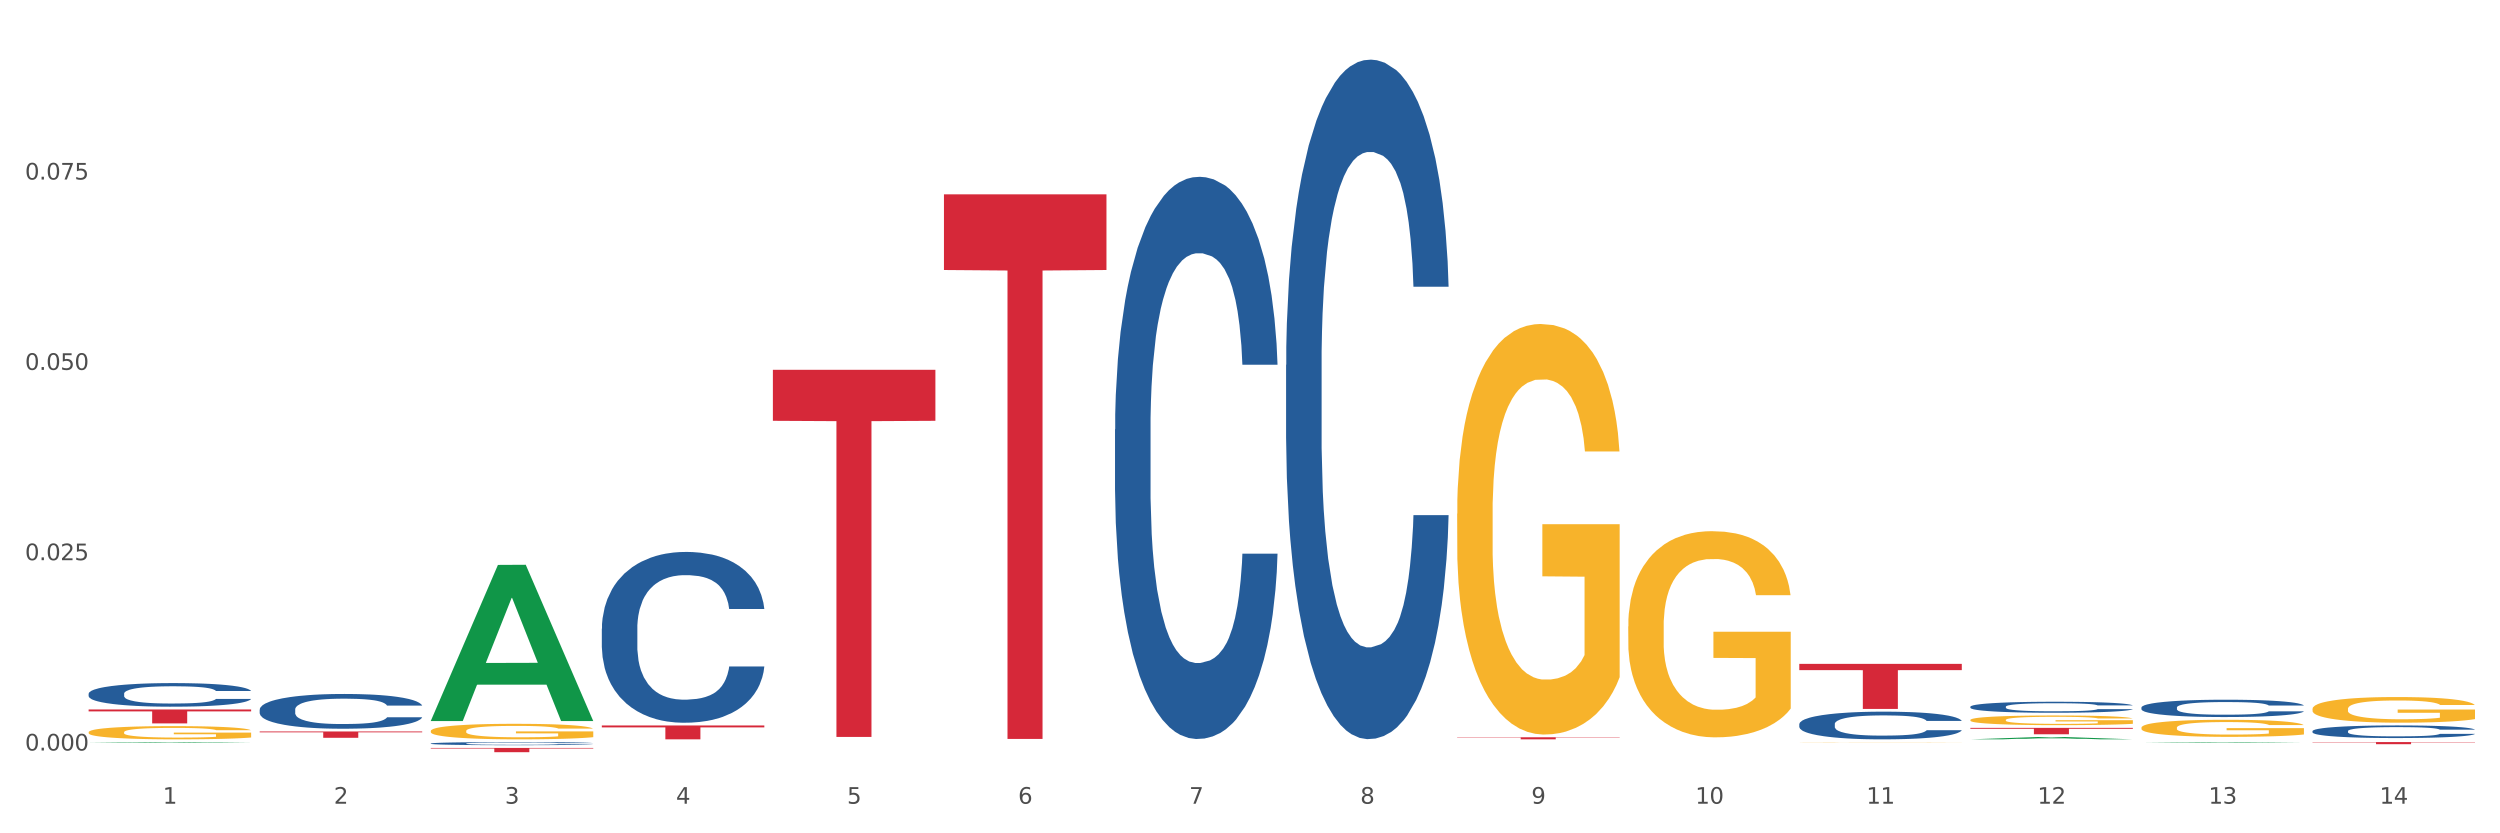 <?xml version="1.0" encoding="utf-8" standalone="no"?>
<!DOCTYPE svg PUBLIC "-//W3C//DTD SVG 1.1//EN"
  "http://www.w3.org/Graphics/SVG/1.1/DTD/svg11.dtd">
<svg xmlns:xlink="http://www.w3.org/1999/xlink" width="1080pt" height="360pt" viewBox="0 0 1080 360" xmlns="http://www.w3.org/2000/svg" version="1.1">
 <rect x="0" y="0" width="1080" height="360" fill="#333333" stroke="none"/>
 <defs>
  <style type="text/css">*{stroke-linejoin: round; stroke-linecap: butt}</style>
 </defs>
 <g id="figure_1">
  <g id="patch_1">
   <path d="M 0 360 
L 1080 360 
L 1080 0 
L 0 0 
z
" style="fill: #ffffff; stroke: #ffffff; stroke-linejoin: miter"/>
  </g>
  <g id="axes_1">
   <g id="matplotlib.axis_1">
    <g id="xtick_1">
     <g id="text_1">
      <!-- 1 -->
      <g style="fill: #4d4d4d" transform="translate(70.332 347.204) scale(0.096 -0.096)">
       <defs>
        <path id="DejaVuSans-31" d="M 794 531 
L 1825 531 
L 1825 4091 
L 703 3866 
L 703 4441 
L 1819 4666 
L 2450 4666 
L 2450 531 
L 3481 531 
L 3481 0 
L 794 0 
L 794 531 
z
" transform="scale(0.016)"/>
       </defs>
       <use xlink:href="#DejaVuSans-31"/>
      </g>
     </g>
    </g>
    <g id="xtick_2">
     <g id="text_2">
      <!-- 2 -->
      <g style="fill: #4d4d4d" transform="translate(144.233 347.204) scale(0.096 -0.096)">
       <defs>
        <path id="DejaVuSans-32" d="M 1228 531 
L 3431 531 
L 3431 0 
L 469 0 
L 469 531 
Q 828 903 1448 1529 
Q 2069 2156 2228 2338 
Q 2531 2678 2651 2914 
Q 2772 3150 2772 3378 
Q 2772 3750 2511 3984 
Q 2250 4219 1831 4219 
Q 1534 4219 1204 4116 
Q 875 4013 500 3803 
L 500 4441 
Q 881 4594 1212 4672 
Q 1544 4750 1819 4750 
Q 2544 4750 2975 4387 
Q 3406 4025 3406 3419 
Q 3406 3131 3298 2873 
Q 3191 2616 2906 2266 
Q 2828 2175 2409 1742 
Q 1991 1309 1228 531 
z
" transform="scale(0.016)"/>
       </defs>
       <use xlink:href="#DejaVuSans-32"/>
      </g>
     </g>
    </g>
    <g id="xtick_3">
     <g id="text_3">
      <!-- 3 -->
      <g style="fill: #4d4d4d" transform="translate(218.134 347.204) scale(0.096 -0.096)">
       <defs>
        <path id="DejaVuSans-33" d="M 2597 2516 
Q 3050 2419 3304 2112 
Q 3559 1806 3559 1356 
Q 3559 666 3084 287 
Q 2609 -91 1734 -91 
Q 1441 -91 1130 -33 
Q 819 25 488 141 
L 488 750 
Q 750 597 1062 519 
Q 1375 441 1716 441 
Q 2309 441 2620 675 
Q 2931 909 2931 1356 
Q 2931 1769 2642 2001 
Q 2353 2234 1838 2234 
L 1294 2234 
L 1294 2753 
L 1863 2753 
Q 2328 2753 2575 2939 
Q 2822 3125 2822 3475 
Q 2822 3834 2567 4026 
Q 2313 4219 1838 4219 
Q 1578 4219 1281 4162 
Q 984 4106 628 3988 
L 628 4550 
Q 988 4650 1302 4700 
Q 1616 4750 1894 4750 
Q 2613 4750 3031 4423 
Q 3450 4097 3450 3541 
Q 3450 3153 3228 2886 
Q 3006 2619 2597 2516 
z
" transform="scale(0.016)"/>
       </defs>
       <use xlink:href="#DejaVuSans-33"/>
      </g>
     </g>
    </g>
    <g id="xtick_4">
     <g id="text_4">
      <!-- 4 -->
      <g style="fill: #4d4d4d" transform="translate(292.034 347.204) scale(0.096 -0.096)">
       <defs>
        <path id="DejaVuSans-34" d="M 2419 4116 
L 825 1625 
L 2419 1625 
L 2419 4116 
z
M 2253 4666 
L 3047 4666 
L 3047 1625 
L 3713 1625 
L 3713 1100 
L 3047 1100 
L 3047 0 
L 2419 0 
L 2419 1100 
L 313 1100 
L 313 1709 
L 2253 4666 
z
" transform="scale(0.016)"/>
       </defs>
       <use xlink:href="#DejaVuSans-34"/>
      </g>
     </g>
    </g>
    <g id="xtick_5">
     <g id="text_5">
      <!-- 5 -->
      <g style="fill: #4d4d4d" transform="translate(365.935 347.204) scale(0.096 -0.096)">
       <defs>
        <path id="DejaVuSans-35" d="M 691 4666 
L 3169 4666 
L 3169 4134 
L 1269 4134 
L 1269 2991 
Q 1406 3038 1543 3061 
Q 1681 3084 1819 3084 
Q 2600 3084 3056 2656 
Q 3513 2228 3513 1497 
Q 3513 744 3044 326 
Q 2575 -91 1722 -91 
Q 1428 -91 1123 -41 
Q 819 9 494 109 
L 494 744 
Q 775 591 1075 516 
Q 1375 441 1709 441 
Q 2250 441 2565 725 
Q 2881 1009 2881 1497 
Q 2881 1984 2565 2268 
Q 2250 2553 1709 2553 
Q 1456 2553 1204 2497 
Q 953 2441 691 2322 
L 691 4666 
z
" transform="scale(0.016)"/>
       </defs>
       <use xlink:href="#DejaVuSans-35"/>
      </g>
     </g>
    </g>
    <g id="xtick_6">
     <g id="text_6">
      <!-- 6 -->
      <g style="fill: #4d4d4d" transform="translate(439.836 347.204) scale(0.096 -0.096)">
       <defs>
        <path id="DejaVuSans-36" d="M 2113 2584 
Q 1688 2584 1439 2293 
Q 1191 2003 1191 1497 
Q 1191 994 1439 701 
Q 1688 409 2113 409 
Q 2538 409 2786 701 
Q 3034 994 3034 1497 
Q 3034 2003 2786 2293 
Q 2538 2584 2113 2584 
z
M 3366 4563 
L 3366 3988 
Q 3128 4100 2886 4159 
Q 2644 4219 2406 4219 
Q 1781 4219 1451 3797 
Q 1122 3375 1075 2522 
Q 1259 2794 1537 2939 
Q 1816 3084 2150 3084 
Q 2853 3084 3261 2657 
Q 3669 2231 3669 1497 
Q 3669 778 3244 343 
Q 2819 -91 2113 -91 
Q 1303 -91 875 529 
Q 447 1150 447 2328 
Q 447 3434 972 4092 
Q 1497 4750 2381 4750 
Q 2619 4750 2861 4703 
Q 3103 4656 3366 4563 
z
" transform="scale(0.016)"/>
       </defs>
       <use xlink:href="#DejaVuSans-36"/>
      </g>
     </g>
    </g>
    <g id="xtick_7">
     <g id="text_7">
      <!-- 7 -->
      <g style="fill: #4d4d4d" transform="translate(513.737 347.204) scale(0.096 -0.096)">
       <defs>
        <path id="DejaVuSans-37" d="M 525 4666 
L 3525 4666 
L 3525 4397 
L 1831 0 
L 1172 0 
L 2766 4134 
L 525 4134 
L 525 4666 
z
" transform="scale(0.016)"/>
       </defs>
       <use xlink:href="#DejaVuSans-37"/>
      </g>
     </g>
    </g>
    <g id="xtick_8">
     <g id="text_8">
      <!-- 8 -->
      <g style="fill: #4d4d4d" transform="translate(587.638 347.204) scale(0.096 -0.096)">
       <defs>
        <path id="DejaVuSans-38" d="M 2034 2216 
Q 1584 2216 1326 1975 
Q 1069 1734 1069 1313 
Q 1069 891 1326 650 
Q 1584 409 2034 409 
Q 2484 409 2743 651 
Q 3003 894 3003 1313 
Q 3003 1734 2745 1975 
Q 2488 2216 2034 2216 
z
M 1403 2484 
Q 997 2584 770 2862 
Q 544 3141 544 3541 
Q 544 4100 942 4425 
Q 1341 4750 2034 4750 
Q 2731 4750 3128 4425 
Q 3525 4100 3525 3541 
Q 3525 3141 3298 2862 
Q 3072 2584 2669 2484 
Q 3125 2378 3379 2068 
Q 3634 1759 3634 1313 
Q 3634 634 3220 271 
Q 2806 -91 2034 -91 
Q 1263 -91 848 271 
Q 434 634 434 1313 
Q 434 1759 690 2068 
Q 947 2378 1403 2484 
z
M 1172 3481 
Q 1172 3119 1398 2916 
Q 1625 2713 2034 2713 
Q 2441 2713 2670 2916 
Q 2900 3119 2900 3481 
Q 2900 3844 2670 4047 
Q 2441 4250 2034 4250 
Q 1625 4250 1398 4047 
Q 1172 3844 1172 3481 
z
" transform="scale(0.016)"/>
       </defs>
       <use xlink:href="#DejaVuSans-38"/>
      </g>
     </g>
    </g>
    <g id="xtick_9">
     <g id="text_9">
      <!-- 9 -->
      <g style="fill: #4d4d4d" transform="translate(661.539 347.204) scale(0.096 -0.096)">
       <defs>
        <path id="DejaVuSans-39" d="M 703 97 
L 703 672 
Q 941 559 1184 500 
Q 1428 441 1663 441 
Q 2288 441 2617 861 
Q 2947 1281 2994 2138 
Q 2813 1869 2534 1725 
Q 2256 1581 1919 1581 
Q 1219 1581 811 2004 
Q 403 2428 403 3163 
Q 403 3881 828 4315 
Q 1253 4750 1959 4750 
Q 2769 4750 3195 4129 
Q 3622 3509 3622 2328 
Q 3622 1225 3098 567 
Q 2575 -91 1691 -91 
Q 1453 -91 1209 -44 
Q 966 3 703 97 
z
M 1959 2075 
Q 2384 2075 2632 2365 
Q 2881 2656 2881 3163 
Q 2881 3666 2632 3958 
Q 2384 4250 1959 4250 
Q 1534 4250 1286 3958 
Q 1038 3666 1038 3163 
Q 1038 2656 1286 2365 
Q 1534 2075 1959 2075 
z
" transform="scale(0.016)"/>
       </defs>
       <use xlink:href="#DejaVuSans-39"/>
      </g>
     </g>
    </g>
    <g id="xtick_10">
     <g id="text_10">
      <!-- 10 -->
      <g style="fill: #4d4d4d" transform="translate(732.386 347.204) scale(0.096 -0.096)">
       <defs>
        <path id="DejaVuSans-30" d="M 2034 4250 
Q 1547 4250 1301 3770 
Q 1056 3291 1056 2328 
Q 1056 1369 1301 889 
Q 1547 409 2034 409 
Q 2525 409 2770 889 
Q 3016 1369 3016 2328 
Q 3016 3291 2770 3770 
Q 2525 4250 2034 4250 
z
M 2034 4750 
Q 2819 4750 3233 4129 
Q 3647 3509 3647 2328 
Q 3647 1150 3233 529 
Q 2819 -91 2034 -91 
Q 1250 -91 836 529 
Q 422 1150 422 2328 
Q 422 3509 836 4129 
Q 1250 4750 2034 4750 
z
" transform="scale(0.016)"/>
       </defs>
       <use xlink:href="#DejaVuSans-31"/>
       <use xlink:href="#DejaVuSans-30" transform="translate(63.623 0)"/>
      </g>
     </g>
    </g>
    <g id="xtick_11">
     <g id="text_11">
      <!-- 11 -->
      <g style="fill: #4d4d4d" transform="translate(806.287 347.204) scale(0.096 -0.096)">
       <use xlink:href="#DejaVuSans-31"/>
       <use xlink:href="#DejaVuSans-31" transform="translate(63.623 0)"/>
      </g>
     </g>
    </g>
    <g id="xtick_12">
     <g id="text_12">
      <!-- 12 -->
      <g style="fill: #4d4d4d" transform="translate(880.187 347.204) scale(0.096 -0.096)">
       <use xlink:href="#DejaVuSans-31"/>
       <use xlink:href="#DejaVuSans-32" transform="translate(63.623 0)"/>
      </g>
     </g>
    </g>
    <g id="xtick_13">
     <g id="text_13">
      <!-- 13 -->
      <g style="fill: #4d4d4d" transform="translate(954.088 347.204) scale(0.096 -0.096)">
       <use xlink:href="#DejaVuSans-31"/>
       <use xlink:href="#DejaVuSans-33" transform="translate(63.623 0)"/>
      </g>
     </g>
    </g>
    <g id="xtick_14">
     <g id="text_14">
      <!-- 14 -->
      <g style="fill: #4d4d4d" transform="translate(1027.989 347.204) scale(0.096 -0.096)">
       <use xlink:href="#DejaVuSans-31"/>
       <use xlink:href="#DejaVuSans-34" transform="translate(63.623 0)"/>
      </g>
     </g>
    </g>
    <g id="xtick_15"/>
    <g id="xtick_16"/>
    <g id="xtick_17"/>
    <g id="xtick_18"/>
    <g id="xtick_19"/>
    <g id="xtick_20"/>
    <g id="xtick_21"/>
    <g id="xtick_22"/>
    <g id="xtick_23"/>
    <g id="xtick_24"/>
    <g id="xtick_25"/>
    <g id="xtick_26"/>
    <g id="xtick_27"/>
   </g>
   <g id="matplotlib.axis_2">
    <g id="ytick_1">
     <g id="text_15">
      <!-- 0.000 -->
      <g style="fill: #4d4d4d" transform="translate(10.8 324.226) scale(0.096 -0.096)">
       <defs>
        <path id="DejaVuSans-2e" d="M 684 794 
L 1344 794 
L 1344 0 
L 684 0 
L 684 794 
z
" transform="scale(0.016)"/>
       </defs>
       <use xlink:href="#DejaVuSans-30"/>
       <use xlink:href="#DejaVuSans-2e" transform="translate(63.623 0)"/>
       <use xlink:href="#DejaVuSans-30" transform="translate(95.41 0)"/>
       <use xlink:href="#DejaVuSans-30" transform="translate(159.033 0)"/>
       <use xlink:href="#DejaVuSans-30" transform="translate(222.656 0)"/>
      </g>
     </g>
    </g>
    <g id="ytick_2">
     <g id="text_16">
      <!-- 0.025 -->
      <g style="fill: #4d4d4d" transform="translate(10.8 242.006) scale(0.096 -0.096)">
       <use xlink:href="#DejaVuSans-30"/>
       <use xlink:href="#DejaVuSans-2e" transform="translate(63.623 0)"/>
       <use xlink:href="#DejaVuSans-30" transform="translate(95.41 0)"/>
       <use xlink:href="#DejaVuSans-32" transform="translate(159.033 0)"/>
       <use xlink:href="#DejaVuSans-35" transform="translate(222.656 0)"/>
      </g>
     </g>
    </g>
    <g id="ytick_3">
     <g id="text_17">
      <!-- 0.050 -->
      <g style="fill: #4d4d4d" transform="translate(10.8 159.786) scale(0.096 -0.096)">
       <use xlink:href="#DejaVuSans-30"/>
       <use xlink:href="#DejaVuSans-2e" transform="translate(63.623 0)"/>
       <use xlink:href="#DejaVuSans-30" transform="translate(95.41 0)"/>
       <use xlink:href="#DejaVuSans-35" transform="translate(159.033 0)"/>
       <use xlink:href="#DejaVuSans-30" transform="translate(222.656 0)"/>
      </g>
     </g>
    </g>
    <g id="ytick_4">
     <g id="text_18">
      <!-- 0.075 -->
      <g style="fill: #4d4d4d" transform="translate(10.8 77.566) scale(0.096 -0.096)">
       <use xlink:href="#DejaVuSans-30"/>
       <use xlink:href="#DejaVuSans-2e" transform="translate(63.623 0)"/>
       <use xlink:href="#DejaVuSans-30" transform="translate(95.41 0)"/>
       <use xlink:href="#DejaVuSans-37" transform="translate(159.033 0)"/>
       <use xlink:href="#DejaVuSans-35" transform="translate(222.656 0)"/>
      </g>
     </g>
    </g>
    <g id="ytick_5"/>
    <g id="ytick_6"/>
    <g id="ytick_7"/>
    <g id="ytick_8"/>
   </g>
   <g id="PolyCollection_1">
    <path d="M 38.283 306.475 
L 108.489 306.475 
L 108.489 307.313 
L 80.872 307.319 
L 80.872 312.505 
L 65.733 312.505 
L 65.733 307.319 
L 38.283 307.313 
L 38.283 306.48 
L 38.283 306.475 
z
" clip-path="url(#p1281acfec7)" style="fill: #d62839"/>
    <path d="M 112.184 315.991 
L 182.39 315.991 
L 182.39 316.371 
L 154.773 316.374 
L 154.773 318.727 
L 139.634 318.727 
L 139.634 316.374 
L 112.184 316.371 
L 112.184 315.994 
L 112.184 315.991 
z
" clip-path="url(#p1281acfec7)" style="fill: #d62839"/>
    <path d="M 186.085 323.104 
L 256.291 323.104 
L 256.291 323.36 
L 228.674 323.362 
L 228.674 324.95 
L 213.535 324.95 
L 213.535 323.362 
L 186.085 323.36 
L 186.085 323.106 
L 186.085 323.104 
z
" clip-path="url(#p1281acfec7)" style="fill: #d62839"/>
    <path d="M 259.986 313.41 
L 330.191 313.41 
L 330.191 314.242 
L 302.575 314.248 
L 302.575 319.399 
L 287.436 319.399 
L 287.436 314.248 
L 259.986 314.242 
L 259.986 313.416 
L 259.986 313.41 
z
" clip-path="url(#p1281acfec7)" style="fill: #d62839"/>
    <path d="M 38.283 299.677 
L 38.366 299.668 
L 38.366 299.407 
L 38.615 299.053 
L 39.528 298.401 
L 40.69 297.907 
L 42.681 297.329 
L 43.76 297.087 
L 45.171 296.817 
L 48.075 296.379 
L 51.395 296.006 
L 53.718 295.801 
L 55.461 295.671 
L 59.361 295.438 
L 61.602 295.335 
L 63.926 295.251 
L 65.917 295.195 
L 69.237 295.13 
L 71.892 295.102 
L 74.963 295.093 
L 77.535 295.102 
L 80.938 295.139 
L 85.917 295.251 
L 87.825 295.316 
L 90.398 295.428 
L 93.053 295.577 
L 95.211 295.726 
L 97.701 295.941 
L 100.273 296.22 
L 102.763 296.574 
L 104.506 296.9 
L 105.916 297.245 
L 107.161 297.664 
L 108.074 298.121 
L 108.489 298.503 
L 93.302 298.503 
L 92.888 298.158 
L 92.058 297.786 
L 91.228 297.534 
L 90.315 297.329 
L 88.904 297.096 
L 87.659 296.947 
L 85.585 296.77 
L 83.676 296.658 
L 82.099 296.593 
L 80.191 296.537 
L 76.124 296.481 
L 73.22 296.481 
L 71.394 296.5 
L 69.154 296.546 
L 67.245 296.612 
L 65.004 296.723 
L 63.262 296.845 
L 61.519 297.003 
L 60.523 297.115 
L 59.029 297.32 
L 58.034 297.487 
L 56.706 297.776 
L 55.959 297.981 
L 54.631 298.512 
L 54.05 298.904 
L 53.801 299.174 
L 53.635 299.472 
L 53.635 300.926 
L 54.133 301.578 
L 54.548 301.857 
L 55.212 302.174 
L 56.457 302.584 
L 58.283 302.985 
L 60.191 303.274 
L 61.768 303.451 
L 63.262 303.581 
L 64.755 303.684 
L 66.581 303.777 
L 68.075 303.833 
L 70.315 303.889 
L 72.971 303.917 
L 75.046 303.917 
L 79.278 303.87 
L 81.187 303.823 
L 83.012 303.758 
L 85.004 303.656 
L 86.581 303.544 
L 87.493 303.46 
L 88.987 303.283 
L 90.149 303.097 
L 91.145 302.882 
L 91.809 302.696 
L 92.556 302.416 
L 93.136 302.1 
L 93.302 301.932 
L 108.489 301.932 
L 108.157 302.267 
L 107.576 302.593 
L 106.414 303.031 
L 105.501 303.283 
L 104.091 303.59 
L 102.597 303.851 
L 100.522 304.14 
L 98.614 304.354 
L 96.622 304.541 
L 94.464 304.709 
L 90.564 304.941 
L 89.153 305.007 
L 86.166 305.119 
L 83.842 305.184 
L 80.44 305.249 
L 76.954 305.286 
L 73.303 305.296 
L 70.066 305.277 
L 66.498 305.221 
L 64.257 305.165 
L 61.768 305.081 
L 58.863 304.951 
L 56.125 304.792 
L 53.552 304.606 
L 51.146 304.392 
L 48.905 304.149 
L 46.001 303.749 
L 43.843 303.357 
L 42.266 302.994 
L 41.187 302.687 
L 40.109 302.295 
L 39.528 302.025 
L 38.615 301.373 
L 38.283 300.767 
L 38.283 299.677 
z
" clip-path="url(#p1281acfec7)" style="fill: #255c99"/>
    <path d="M 112.184 306.541 
L 112.267 306.527 
L 112.267 306.143 
L 112.516 305.622 
L 113.429 304.662 
L 114.59 303.935 
L 116.582 303.084 
L 117.661 302.728 
L 119.072 302.33 
L 121.976 301.685 
L 125.296 301.137 
L 127.619 300.835 
L 129.362 300.643 
L 133.262 300.3 
L 135.503 300.149 
L 137.826 300.026 
L 139.818 299.943 
L 143.137 299.847 
L 145.793 299.806 
L 148.863 299.793 
L 151.436 299.806 
L 154.838 299.861 
L 159.818 300.026 
L 161.726 300.122 
L 164.299 300.286 
L 166.954 300.506 
L 169.112 300.725 
L 171.602 301.041 
L 174.174 301.452 
L 176.664 301.973 
L 178.406 302.453 
L 179.817 302.961 
L 181.062 303.578 
L 181.975 304.25 
L 182.39 304.813 
L 167.203 304.813 
L 166.788 304.305 
L 165.959 303.757 
L 165.129 303.386 
L 164.216 303.084 
L 162.805 302.742 
L 161.56 302.522 
L 159.486 302.261 
L 157.577 302.097 
L 156 302.001 
L 154.092 301.919 
L 150.025 301.836 
L 147.121 301.836 
L 145.295 301.864 
L 143.055 301.932 
L 141.146 302.028 
L 138.905 302.193 
L 137.163 302.371 
L 135.42 302.604 
L 134.424 302.769 
L 132.93 303.071 
L 131.934 303.318 
L 130.607 303.743 
L 129.86 304.045 
L 128.532 304.826 
L 127.951 305.402 
L 127.702 305.8 
L 127.536 306.239 
L 127.536 308.379 
L 128.034 309.339 
L 128.449 309.751 
L 129.113 310.217 
L 130.358 310.82 
L 132.183 311.41 
L 134.092 311.835 
L 135.669 312.096 
L 137.163 312.288 
L 138.656 312.439 
L 140.482 312.576 
L 141.976 312.658 
L 144.216 312.741 
L 146.872 312.782 
L 148.946 312.782 
L 153.179 312.713 
L 155.087 312.645 
L 156.913 312.549 
L 158.905 312.398 
L 160.481 312.233 
L 161.394 312.11 
L 162.888 311.849 
L 164.05 311.575 
L 165.046 311.259 
L 165.71 310.985 
L 166.456 310.573 
L 167.037 310.107 
L 167.203 309.86 
L 182.39 309.86 
L 182.058 310.354 
L 181.477 310.834 
L 180.315 311.479 
L 179.402 311.849 
L 177.991 312.302 
L 176.498 312.686 
L 174.423 313.111 
L 172.514 313.426 
L 170.523 313.701 
L 168.365 313.948 
L 164.465 314.291 
L 163.054 314.387 
L 160.067 314.551 
L 157.743 314.647 
L 154.341 314.743 
L 150.855 314.798 
L 147.204 314.812 
L 143.967 314.784 
L 140.399 314.702 
L 138.158 314.62 
L 135.669 314.496 
L 132.764 314.304 
L 130.026 314.071 
L 127.453 313.797 
L 125.047 313.481 
L 122.806 313.125 
L 119.902 312.535 
L 117.744 311.959 
L 116.167 311.424 
L 115.088 310.971 
L 114.01 310.395 
L 113.429 309.997 
L 112.516 309.037 
L 112.184 308.146 
L 112.184 306.541 
z
" clip-path="url(#p1281acfec7)" style="fill: #255c99"/>
    <path d="M 186.085 321.183 
L 186.168 321.182 
L 186.168 321.148 
L 186.417 321.101 
L 187.33 321.015 
L 188.491 320.95 
L 190.483 320.873 
L 191.562 320.841 
L 192.973 320.806 
L 195.877 320.748 
L 199.196 320.699 
L 201.52 320.672 
L 203.263 320.655 
L 207.163 320.624 
L 209.404 320.61 
L 211.727 320.599 
L 213.719 320.592 
L 217.038 320.583 
L 219.694 320.58 
L 222.764 320.578 
L 225.337 320.58 
L 228.739 320.584 
L 233.718 320.599 
L 235.627 320.608 
L 238.2 320.623 
L 240.855 320.642 
L 243.013 320.662 
L 245.502 320.69 
L 248.075 320.727 
L 250.565 320.774 
L 252.307 320.817 
L 253.718 320.862 
L 254.963 320.918 
L 255.876 320.978 
L 256.291 321.028 
L 241.104 321.028 
L 240.689 320.983 
L 239.859 320.934 
L 239.03 320.9 
L 238.117 320.873 
L 236.706 320.843 
L 235.461 320.823 
L 233.387 320.8 
L 231.478 320.785 
L 229.901 320.776 
L 227.992 320.769 
L 223.926 320.762 
L 221.022 320.762 
L 219.196 320.764 
L 216.955 320.77 
L 215.047 320.779 
L 212.806 320.793 
L 211.063 320.809 
L 209.321 320.83 
L 208.325 320.845 
L 206.831 320.872 
L 205.835 320.894 
L 204.508 320.932 
L 203.761 320.959 
L 202.433 321.03 
L 201.852 321.081 
L 201.603 321.117 
L 201.437 321.156 
L 201.437 321.348 
L 201.935 321.434 
L 202.35 321.471 
L 203.014 321.513 
L 204.259 321.567 
L 206.084 321.62 
L 207.993 321.658 
L 209.57 321.681 
L 211.063 321.698 
L 212.557 321.712 
L 214.383 321.724 
L 215.877 321.732 
L 218.117 321.739 
L 220.773 321.743 
L 222.847 321.743 
L 227.08 321.736 
L 228.988 321.73 
L 230.814 321.722 
L 232.806 321.708 
L 234.382 321.693 
L 235.295 321.682 
L 236.789 321.659 
L 237.951 321.634 
L 238.947 321.606 
L 239.61 321.582 
L 240.357 321.545 
L 240.938 321.503 
L 241.104 321.481 
L 256.291 321.481 
L 255.959 321.525 
L 255.378 321.568 
L 254.216 321.626 
L 253.303 321.659 
L 251.892 321.7 
L 250.399 321.734 
L 248.324 321.772 
L 246.415 321.8 
L 244.424 321.825 
L 242.266 321.847 
L 238.366 321.878 
L 236.955 321.886 
L 233.967 321.901 
L 231.644 321.91 
L 228.241 321.918 
L 224.756 321.923 
L 221.105 321.925 
L 217.868 321.922 
L 214.3 321.915 
L 212.059 321.907 
L 209.57 321.896 
L 206.665 321.879 
L 203.927 321.858 
L 201.354 321.834 
L 198.947 321.805 
L 196.707 321.773 
L 193.802 321.72 
L 191.645 321.669 
L 190.068 321.621 
L 188.989 321.58 
L 187.91 321.529 
L 187.33 321.493 
L 186.417 321.407 
L 186.085 321.327 
L 186.085 321.183 
z
" clip-path="url(#p1281acfec7)" style="fill: #255c99"/>
    <path d="M 259.986 271.59 
L 260.069 271.523 
L 260.069 269.636 
L 260.318 267.075 
L 261.23 262.357 
L 262.392 258.785 
L 264.384 254.606 
L 265.463 252.854 
L 266.873 250.899 
L 269.778 247.731 
L 273.097 245.036 
L 275.421 243.553 
L 277.164 242.609 
L 281.064 240.924 
L 283.305 240.183 
L 285.628 239.576 
L 287.62 239.172 
L 290.939 238.7 
L 293.595 238.498 
L 296.665 238.431 
L 299.238 238.498 
L 302.64 238.768 
L 307.619 239.576 
L 309.528 240.048 
L 312.101 240.857 
L 314.756 241.935 
L 316.914 243.014 
L 319.403 244.564 
L 321.976 246.586 
L 324.465 249.147 
L 326.208 251.506 
L 327.619 253.999 
L 328.864 257.032 
L 329.776 260.335 
L 330.191 263.098 
L 315.005 263.098 
L 314.59 260.604 
L 313.76 257.908 
L 312.93 256.089 
L 312.018 254.606 
L 310.607 252.921 
L 309.362 251.843 
L 307.287 250.562 
L 305.379 249.753 
L 303.802 249.282 
L 301.893 248.877 
L 297.827 248.473 
L 294.923 248.473 
L 293.097 248.608 
L 290.856 248.945 
L 288.948 249.416 
L 286.707 250.225 
L 284.964 251.101 
L 283.222 252.247 
L 282.226 253.056 
L 280.732 254.539 
L 279.736 255.752 
L 278.408 257.841 
L 277.662 259.324 
L 276.334 263.165 
L 275.753 265.996 
L 275.504 267.951 
L 275.338 270.107 
L 275.338 280.621 
L 275.836 285.339 
L 276.251 287.361 
L 276.915 289.653 
L 278.159 292.618 
L 279.985 295.516 
L 281.894 297.606 
L 283.471 298.886 
L 284.964 299.83 
L 286.458 300.571 
L 288.284 301.245 
L 289.777 301.649 
L 292.018 302.054 
L 294.674 302.256 
L 296.748 302.256 
L 300.98 301.919 
L 302.889 301.582 
L 304.715 301.11 
L 306.706 300.369 
L 308.283 299.56 
L 309.196 298.953 
L 310.69 297.673 
L 311.852 296.325 
L 312.847 294.775 
L 313.511 293.427 
L 314.258 291.405 
L 314.839 289.113 
L 315.005 287.9 
L 330.191 287.9 
L 329.859 290.327 
L 329.279 292.686 
L 328.117 295.853 
L 327.204 297.673 
L 325.793 299.897 
L 324.299 301.784 
L 322.225 303.873 
L 320.316 305.424 
L 318.324 306.772 
L 316.167 307.985 
L 312.267 309.67 
L 310.856 310.141 
L 307.868 310.95 
L 305.545 311.422 
L 302.142 311.894 
L 298.657 312.163 
L 295.006 312.231 
L 291.769 312.096 
L 288.201 311.692 
L 285.96 311.287 
L 283.471 310.681 
L 280.566 309.737 
L 277.827 308.591 
L 275.255 307.243 
L 272.848 305.693 
L 270.608 303.941 
L 267.703 301.043 
L 265.546 298.212 
L 263.969 295.584 
L 262.89 293.36 
L 261.811 290.529 
L 261.23 288.574 
L 260.318 283.856 
L 259.986 279.476 
L 259.986 271.59 
z
" clip-path="url(#p1281acfec7)" style="fill: #255c99"/>
    <path d="M 481.688 185.508 
L 481.771 185.286 
L 481.771 179.075 
L 482.02 170.647 
L 482.933 155.121 
L 484.095 143.365 
L 486.086 129.613 
L 487.165 123.846 
L 488.576 117.414 
L 491.48 106.989 
L 494.8 98.117 
L 497.123 93.238 
L 498.866 90.133 
L 502.767 84.587 
L 505.007 82.148 
L 507.331 80.151 
L 509.322 78.821 
L 512.642 77.268 
L 515.297 76.603 
L 518.368 76.381 
L 520.94 76.603 
L 524.343 77.49 
L 529.322 80.151 
L 531.231 81.704 
L 533.803 84.366 
L 536.459 87.914 
L 538.616 91.463 
L 541.106 96.565 
L 543.678 103.219 
L 546.168 111.647 
L 547.911 119.41 
L 549.321 127.617 
L 550.566 137.598 
L 551.479 148.467 
L 551.894 157.56 
L 536.708 157.56 
L 536.293 149.354 
L 535.463 140.482 
L 534.633 134.493 
L 533.72 129.613 
L 532.309 124.068 
L 531.065 120.519 
L 528.99 116.305 
L 527.081 113.644 
L 525.505 112.091 
L 523.596 110.76 
L 519.53 109.429 
L 516.625 109.429 
L 514.799 109.873 
L 512.559 110.982 
L 510.65 112.535 
L 508.41 115.196 
L 506.667 118.08 
L 504.924 121.85 
L 503.928 124.512 
L 502.435 129.392 
L 501.439 133.384 
L 500.111 140.26 
L 499.364 145.14 
L 498.036 157.782 
L 497.455 167.098 
L 497.206 173.53 
L 497.04 180.628 
L 497.04 215.229 
L 497.538 230.755 
L 497.953 237.409 
L 498.617 244.951 
L 499.862 254.71 
L 501.688 264.247 
L 503.596 271.123 
L 505.173 275.338 
L 506.667 278.443 
L 508.161 280.883 
L 509.986 283.101 
L 511.48 284.432 
L 513.721 285.762 
L 516.376 286.428 
L 518.451 286.428 
L 522.683 285.319 
L 524.592 284.21 
L 526.417 282.657 
L 528.409 280.217 
L 529.986 277.556 
L 530.899 275.559 
L 532.392 271.345 
L 533.554 266.909 
L 534.55 261.808 
L 535.214 257.372 
L 535.961 250.718 
L 536.542 243.176 
L 536.708 239.184 
L 551.894 239.184 
L 551.562 247.169 
L 550.981 254.932 
L 549.819 265.356 
L 548.906 271.345 
L 547.496 278.665 
L 546.002 284.875 
L 543.927 291.751 
L 542.019 296.852 
L 540.027 301.289 
L 537.869 305.281 
L 533.969 310.826 
L 532.558 312.379 
L 529.571 315.04 
L 527.247 316.593 
L 523.845 318.145 
L 520.359 319.033 
L 516.708 319.255 
L 513.472 318.811 
L 509.903 317.48 
L 507.663 316.149 
L 505.173 314.153 
L 502.269 311.048 
L 499.53 307.277 
L 496.958 302.841 
L 494.551 297.74 
L 492.31 291.973 
L 489.406 282.435 
L 487.248 273.12 
L 485.671 264.469 
L 484.593 257.15 
L 483.514 247.834 
L 482.933 241.402 
L 482.02 225.876 
L 481.688 211.458 
L 481.688 185.508 
z
" clip-path="url(#p1281acfec7)" style="fill: #255c99"/>
    <path d="M 555.589 157.659 
L 555.672 157.39 
L 555.672 149.884 
L 555.921 139.697 
L 556.834 120.931 
L 557.996 106.722 
L 559.987 90.1 
L 561.066 83.13 
L 562.477 75.356 
L 565.381 62.756 
L 568.701 52.032 
L 571.024 46.134 
L 572.767 42.381 
L 576.667 35.679 
L 578.908 32.73 
L 581.232 30.317 
L 583.223 28.708 
L 586.543 26.832 
L 589.198 26.028 
L 592.269 25.759 
L 594.841 26.028 
L 598.244 27.1 
L 603.223 30.317 
L 605.131 32.194 
L 607.704 35.411 
L 610.36 39.7 
L 612.517 43.989 
L 615.007 50.155 
L 617.579 58.198 
L 620.069 68.385 
L 621.812 77.768 
L 623.222 87.688 
L 624.467 99.752 
L 625.38 112.888 
L 625.795 123.88 
L 610.608 123.88 
L 610.194 113.96 
L 609.364 103.237 
L 608.534 95.998 
L 607.621 90.1 
L 606.21 83.398 
L 604.965 79.109 
L 602.891 74.015 
L 600.982 70.798 
L 599.405 68.922 
L 597.497 67.313 
L 593.43 65.705 
L 590.526 65.705 
L 588.7 66.241 
L 586.46 67.581 
L 584.551 69.458 
L 582.31 72.675 
L 580.568 76.16 
L 578.825 80.717 
L 577.829 83.934 
L 576.335 89.832 
L 575.34 94.658 
L 574.012 102.969 
L 573.265 108.867 
L 571.937 124.148 
L 571.356 135.407 
L 571.107 143.182 
L 570.941 151.761 
L 570.941 193.582 
L 571.439 212.348 
L 571.854 220.391 
L 572.518 229.506 
L 573.763 241.302 
L 575.589 252.83 
L 577.497 261.14 
L 579.074 266.234 
L 580.568 269.987 
L 582.061 272.936 
L 583.887 275.617 
L 585.381 277.226 
L 587.621 278.834 
L 590.277 279.638 
L 592.352 279.638 
L 596.584 278.298 
L 598.493 276.957 
L 600.318 275.081 
L 602.31 272.132 
L 603.887 268.915 
L 604.799 266.502 
L 606.293 261.408 
L 607.455 256.047 
L 608.451 249.881 
L 609.115 244.519 
L 609.862 236.476 
L 610.443 227.361 
L 610.608 222.536 
L 625.795 222.536 
L 625.463 232.187 
L 624.882 241.57 
L 623.72 254.17 
L 622.807 261.408 
L 621.397 270.255 
L 619.903 277.762 
L 617.828 286.072 
L 615.92 292.238 
L 613.928 297.6 
L 611.77 302.426 
L 607.87 309.128 
L 606.459 311.005 
L 603.472 314.222 
L 601.148 316.098 
L 597.746 317.975 
L 594.26 319.047 
L 590.609 319.315 
L 587.373 318.779 
L 583.804 317.171 
L 581.564 315.562 
L 579.074 313.149 
L 576.169 309.396 
L 573.431 304.839 
L 570.858 299.477 
L 568.452 293.311 
L 566.211 286.341 
L 563.307 274.813 
L 561.149 263.553 
L 559.572 253.098 
L 558.494 244.251 
L 557.415 232.991 
L 556.834 225.217 
L 555.921 206.45 
L 555.589 189.025 
L 555.589 157.659 
z
" clip-path="url(#p1281acfec7)" style="fill: #255c99"/>
    <path d="M 777.292 312.811 
L 777.375 312.801 
L 777.375 312.495 
L 777.624 312.08 
L 778.536 311.315 
L 779.698 310.736 
L 781.69 310.058 
L 782.769 309.774 
L 784.179 309.458 
L 787.084 308.944 
L 790.403 308.507 
L 792.727 308.267 
L 794.47 308.114 
L 798.37 307.841 
L 800.611 307.721 
L 802.934 307.622 
L 804.926 307.557 
L 808.245 307.48 
L 810.901 307.447 
L 813.971 307.437 
L 816.544 307.447 
L 819.946 307.491 
L 824.925 307.622 
L 826.834 307.699 
L 829.407 307.83 
L 832.062 308.005 
L 834.22 308.179 
L 836.709 308.431 
L 839.282 308.758 
L 841.771 309.174 
L 843.514 309.556 
L 844.925 309.96 
L 846.17 310.452 
L 847.082 310.987 
L 847.497 311.435 
L 832.311 311.435 
L 831.896 311.031 
L 831.066 310.594 
L 830.236 310.299 
L 829.324 310.058 
L 827.913 309.785 
L 826.668 309.611 
L 824.593 309.403 
L 822.685 309.272 
L 821.108 309.195 
L 819.199 309.13 
L 815.133 309.064 
L 812.229 309.064 
L 810.403 309.086 
L 808.162 309.141 
L 806.254 309.217 
L 804.013 309.348 
L 802.27 309.49 
L 800.528 309.676 
L 799.532 309.807 
L 798.038 310.048 
L 797.042 310.244 
L 795.714 310.583 
L 794.968 310.823 
L 793.64 311.446 
L 793.059 311.905 
L 792.81 312.222 
L 792.644 312.571 
L 792.644 314.275 
L 793.142 315.04 
L 793.557 315.368 
L 794.221 315.739 
L 795.465 316.22 
L 797.291 316.69 
L 799.2 317.028 
L 800.777 317.236 
L 802.27 317.389 
L 803.764 317.509 
L 805.59 317.618 
L 807.083 317.684 
L 809.324 317.749 
L 811.98 317.782 
L 814.054 317.782 
L 818.286 317.728 
L 820.195 317.673 
L 822.021 317.596 
L 824.012 317.476 
L 825.589 317.345 
L 826.502 317.247 
L 827.996 317.039 
L 829.158 316.821 
L 830.153 316.57 
L 830.817 316.351 
L 831.564 316.023 
L 832.145 315.652 
L 832.311 315.455 
L 847.497 315.455 
L 847.165 315.849 
L 846.585 316.231 
L 845.423 316.744 
L 844.51 317.039 
L 843.099 317.4 
L 841.605 317.706 
L 839.531 318.044 
L 837.622 318.296 
L 835.63 318.514 
L 833.473 318.711 
L 829.573 318.984 
L 828.162 319.06 
L 825.174 319.191 
L 822.851 319.268 
L 819.448 319.344 
L 815.963 319.388 
L 812.312 319.399 
L 809.075 319.377 
L 805.507 319.312 
L 803.266 319.246 
L 800.777 319.148 
L 797.872 318.995 
L 795.134 318.809 
L 792.561 318.591 
L 790.154 318.339 
L 787.914 318.055 
L 785.009 317.586 
L 782.852 317.127 
L 781.275 316.701 
L 780.196 316.34 
L 779.117 315.881 
L 778.536 315.564 
L 777.624 314.8 
L 777.292 314.09 
L 777.292 312.811 
z
" clip-path="url(#p1281acfec7)" style="fill: #255c99"/>
    <path d="M 851.192 305.292 
L 851.275 305.287 
L 851.275 305.166 
L 851.524 305 
L 852.437 304.696 
L 853.599 304.466 
L 855.591 304.197 
L 856.67 304.084 
L 858.08 303.957 
L 860.985 303.753 
L 864.304 303.579 
L 866.628 303.484 
L 868.37 303.423 
L 872.271 303.314 
L 874.511 303.267 
L 876.835 303.227 
L 878.827 303.201 
L 882.146 303.171 
L 884.802 303.158 
L 887.872 303.154 
L 890.445 303.158 
L 893.847 303.175 
L 898.826 303.227 
L 900.735 303.258 
L 903.307 303.31 
L 905.963 303.379 
L 908.121 303.449 
L 910.61 303.549 
L 913.183 303.679 
L 915.672 303.844 
L 917.415 303.997 
L 918.826 304.157 
L 920.071 304.353 
L 920.983 304.566 
L 921.398 304.744 
L 906.212 304.744 
L 905.797 304.583 
L 904.967 304.409 
L 904.137 304.292 
L 903.224 304.197 
L 901.814 304.088 
L 900.569 304.018 
L 898.494 303.936 
L 896.586 303.884 
L 895.009 303.853 
L 893.1 303.827 
L 889.034 303.801 
L 886.129 303.801 
L 884.304 303.81 
L 882.063 303.831 
L 880.154 303.862 
L 877.914 303.914 
L 876.171 303.971 
L 874.428 304.044 
L 873.433 304.097 
L 871.939 304.192 
L 870.943 304.27 
L 869.615 304.405 
L 868.868 304.501 
L 867.541 304.748 
L 866.96 304.931 
L 866.711 305.057 
L 866.545 305.196 
L 866.545 305.874 
L 867.043 306.178 
L 867.458 306.309 
L 868.122 306.456 
L 869.366 306.648 
L 871.192 306.834 
L 873.101 306.969 
L 874.677 307.052 
L 876.171 307.113 
L 877.665 307.16 
L 879.491 307.204 
L 880.984 307.23 
L 883.225 307.256 
L 885.88 307.269 
L 887.955 307.269 
L 892.187 307.247 
L 894.096 307.225 
L 895.922 307.195 
L 897.913 307.147 
L 899.49 307.095 
L 900.403 307.056 
L 901.897 306.973 
L 903.058 306.887 
L 904.054 306.787 
L 904.718 306.7 
L 905.465 306.569 
L 906.046 306.422 
L 906.212 306.343 
L 921.398 306.343 
L 921.066 306.5 
L 920.485 306.652 
L 919.324 306.856 
L 918.411 306.973 
L 917 307.117 
L 915.506 307.239 
L 913.432 307.373 
L 911.523 307.473 
L 909.531 307.56 
L 907.374 307.638 
L 903.473 307.747 
L 902.063 307.777 
L 899.075 307.83 
L 896.752 307.86 
L 893.349 307.89 
L 889.864 307.908 
L 886.212 307.912 
L 882.976 307.903 
L 879.408 307.877 
L 877.167 307.851 
L 874.677 307.812 
L 871.773 307.751 
L 869.034 307.677 
L 866.462 307.591 
L 864.055 307.491 
L 861.815 307.378 
L 858.91 307.191 
L 856.752 307.008 
L 855.176 306.839 
L 854.097 306.695 
L 853.018 306.513 
L 852.437 306.387 
L 851.524 306.083 
L 851.192 305.8 
L 851.192 305.292 
z
" clip-path="url(#p1281acfec7)" style="fill: #255c99"/>
    <path d="M 629.49 221.919 
L 629.573 221.757 
L 629.573 215.925 
L 629.739 210.904 
L 630.567 198.755 
L 631.811 188.712 
L 632.722 183.366 
L 633.634 178.993 
L 634.712 174.619 
L 636.038 170.083 
L 638.442 163.442 
L 639.934 160.04 
L 641.757 156.477 
L 645.073 151.293 
L 647.476 148.378 
L 649.963 145.948 
L 654.025 143.032 
L 656.677 141.736 
L 659.495 140.764 
L 662.894 140.116 
L 665.463 139.954 
L 671.099 140.44 
L 675.907 141.898 
L 678.228 143.032 
L 681.212 144.976 
L 682.787 146.272 
L 685.356 148.863 
L 688.009 152.265 
L 689.832 155.181 
L 692.567 160.688 
L 694.64 166.196 
L 696.546 172.999 
L 697.541 177.697 
L 698.287 182.07 
L 698.95 187.092 
L 699.613 195.029 
L 684.693 195.029 
L 684.113 189.36 
L 683.201 184.014 
L 681.875 178.831 
L 680.714 175.591 
L 678.725 171.541 
L 676.902 168.95 
L 674.995 167.006 
L 672.674 165.386 
L 670.851 164.576 
L 668.281 163.928 
L 663.225 164.09 
L 659.827 165.386 
L 657.506 167.006 
L 656.014 168.464 
L 654.688 170.083 
L 653.196 172.351 
L 651.455 175.753 
L 650.212 178.831 
L 648.968 182.718 
L 647.974 186.606 
L 647.062 191.141 
L 646.316 196.001 
L 645.736 201.023 
L 645.239 207.178 
L 644.824 217.383 
L 644.824 239.575 
L 644.99 244.596 
L 645.404 251.238 
L 645.902 256.259 
L 646.731 262.253 
L 647.476 266.302 
L 648.886 272.134 
L 650.46 276.993 
L 651.704 280.071 
L 652.947 282.663 
L 655.102 286.226 
L 657.506 289.142 
L 659.578 290.924 
L 662.396 292.544 
L 664.303 293.192 
L 665.96 293.516 
L 670.022 293.516 
L 672.923 293.03 
L 676.156 291.896 
L 678.642 290.438 
L 680.714 288.656 
L 683.035 285.741 
L 684.527 282.987 
L 684.527 249.132 
L 666.292 248.97 
L 666.292 226.454 
L 699.696 226.454 
L 699.696 292.544 
L 698.287 295.946 
L 696.712 299.023 
L 695.054 301.777 
L 692.567 305.179 
L 689.583 308.418 
L 686.931 310.686 
L 684.113 312.63 
L 680.797 314.412 
L 676.487 316.032 
L 673.835 316.68 
L 670.519 317.166 
L 666.624 317.328 
L 663.225 317.004 
L 659.91 316.194 
L 656.428 314.736 
L 653.03 312.63 
L 650.46 310.524 
L 647.891 307.932 
L 645.156 304.531 
L 643.001 301.291 
L 641.343 298.375 
L 639.519 294.65 
L 637.53 289.79 
L 636.038 285.417 
L 634.712 280.881 
L 633.303 275.05 
L 632.308 270.028 
L 631.313 263.711 
L 630.733 259.013 
L 630.07 251.724 
L 629.573 241.519 
L 629.49 221.919 
z
" clip-path="url(#p1281acfec7)" style="fill: #f7b32b"/>
    <path d="M 703.391 270.627 
L 703.474 270.546 
L 703.474 267.617 
L 703.639 265.096 
L 704.468 258.994 
L 705.712 253.951 
L 706.623 251.266 
L 707.535 249.07 
L 708.613 246.874 
L 709.939 244.596 
L 712.343 241.261 
L 713.835 239.552 
L 715.658 237.763 
L 718.974 235.16 
L 721.377 233.695 
L 723.864 232.475 
L 727.925 231.011 
L 730.578 230.36 
L 733.396 229.872 
L 736.794 229.547 
L 739.364 229.465 
L 745 229.709 
L 749.808 230.441 
L 752.129 231.011 
L 755.113 231.987 
L 756.687 232.638 
L 759.257 233.939 
L 761.909 235.648 
L 763.733 237.112 
L 766.468 239.878 
L 768.54 242.644 
L 770.447 246.06 
L 771.441 248.419 
L 772.187 250.616 
L 772.851 253.137 
L 773.514 257.123 
L 758.594 257.123 
L 758.014 254.276 
L 757.102 251.592 
L 755.776 248.989 
L 754.615 247.362 
L 752.626 245.328 
L 750.802 244.026 
L 748.896 243.05 
L 746.575 242.237 
L 744.752 241.83 
L 742.182 241.505 
L 737.126 241.586 
L 733.728 242.237 
L 731.407 243.05 
L 729.915 243.782 
L 728.589 244.596 
L 727.097 245.735 
L 725.356 247.443 
L 724.113 248.989 
L 722.869 250.941 
L 721.875 252.893 
L 720.963 255.171 
L 720.217 257.612 
L 719.637 260.133 
L 719.139 263.225 
L 718.725 268.349 
L 718.725 279.494 
L 718.891 282.016 
L 719.305 285.351 
L 719.802 287.873 
L 720.631 290.883 
L 721.377 292.917 
L 722.786 295.845 
L 724.361 298.286 
L 725.605 299.831 
L 726.848 301.133 
L 729.003 302.922 
L 731.407 304.387 
L 733.479 305.281 
L 736.297 306.095 
L 738.204 306.42 
L 739.861 306.583 
L 743.923 306.583 
L 746.824 306.339 
L 750.056 305.77 
L 752.543 305.037 
L 754.615 304.143 
L 756.936 302.678 
L 758.428 301.295 
L 758.428 284.294 
L 740.193 284.212 
L 740.193 272.905 
L 773.597 272.905 
L 773.597 306.095 
L 772.187 307.803 
L 770.613 309.349 
L 768.955 310.732 
L 766.468 312.44 
L 763.484 314.067 
L 760.832 315.206 
L 758.014 316.182 
L 754.698 317.077 
L 750.388 317.89 
L 747.736 318.216 
L 744.42 318.46 
L 740.524 318.541 
L 737.126 318.378 
L 733.811 317.972 
L 730.329 317.24 
L 726.931 316.182 
L 724.361 315.125 
L 721.792 313.823 
L 719.057 312.115 
L 716.901 310.488 
L 715.244 309.023 
L 713.42 307.152 
L 711.431 304.712 
L 709.939 302.516 
L 708.613 300.238 
L 707.204 297.309 
L 706.209 294.788 
L 705.214 291.615 
L 704.634 289.256 
L 703.971 285.595 
L 703.474 280.47 
L 703.391 270.627 
z
" clip-path="url(#p1281acfec7)" style="fill: #f7b32b"/>
    <path d="M 38.283 316.325 
L 38.366 316.32 
L 38.366 316.132 
L 38.532 315.97 
L 39.361 315.579 
L 40.604 315.255 
L 41.516 315.083 
L 42.427 314.942 
L 43.505 314.801 
L 44.831 314.655 
L 47.235 314.441 
L 48.727 314.332 
L 50.55 314.217 
L 53.866 314.05 
L 56.27 313.956 
L 58.756 313.878 
L 62.818 313.784 
L 65.47 313.742 
L 68.288 313.711 
L 71.687 313.69 
L 74.256 313.685 
L 79.893 313.7 
L 84.7 313.747 
L 87.021 313.784 
L 90.005 313.846 
L 91.58 313.888 
L 94.149 313.972 
L 96.802 314.081 
L 98.625 314.175 
L 101.36 314.353 
L 103.433 314.53 
L 105.339 314.749 
L 106.334 314.901 
L 107.08 315.041 
L 107.743 315.203 
L 108.406 315.459 
L 93.486 315.459 
L 92.906 315.276 
L 91.994 315.104 
L 90.668 314.937 
L 89.508 314.833 
L 87.518 314.702 
L 85.695 314.619 
L 83.788 314.556 
L 81.467 314.504 
L 79.644 314.478 
L 77.074 314.457 
L 72.018 314.462 
L 68.62 314.504 
L 66.299 314.556 
L 64.807 314.603 
L 63.481 314.655 
L 61.989 314.728 
L 60.248 314.838 
L 59.005 314.937 
L 57.762 315.062 
L 56.767 315.188 
L 55.855 315.334 
L 55.109 315.49 
L 54.529 315.652 
L 54.032 315.85 
L 53.617 316.179 
L 53.617 316.894 
L 53.783 317.056 
L 54.197 317.27 
L 54.695 317.432 
L 55.524 317.625 
L 56.27 317.755 
L 57.679 317.943 
L 59.254 318.1 
L 60.497 318.199 
L 61.74 318.282 
L 63.895 318.397 
L 66.299 318.491 
L 68.371 318.548 
L 71.189 318.601 
L 73.096 318.621 
L 74.754 318.632 
L 78.815 318.632 
L 81.716 318.616 
L 84.949 318.58 
L 87.435 318.533 
L 89.508 318.475 
L 91.828 318.381 
L 93.32 318.293 
L 93.32 317.202 
L 75.085 317.197 
L 75.085 316.471 
L 108.489 316.471 
L 108.489 318.601 
L 107.08 318.71 
L 105.505 318.809 
L 103.847 318.898 
L 101.36 319.008 
L 98.377 319.112 
L 95.724 319.185 
L 92.906 319.248 
L 89.59 319.305 
L 85.28 319.357 
L 82.628 319.378 
L 79.312 319.394 
L 75.417 319.399 
L 72.018 319.389 
L 68.703 319.363 
L 65.221 319.316 
L 61.823 319.248 
L 59.254 319.18 
L 56.684 319.096 
L 53.949 318.987 
L 51.794 318.882 
L 50.136 318.788 
L 48.312 318.668 
L 46.323 318.512 
L 44.831 318.371 
L 43.505 318.225 
L 42.096 318.037 
L 41.101 317.875 
L 40.107 317.672 
L 39.526 317.52 
L 38.863 317.285 
L 38.366 316.957 
L 38.283 316.325 
z
" clip-path="url(#p1281acfec7)" style="fill: #f7b32b"/>
    <path d="M 186.085 315.788 
L 186.168 315.782 
L 186.168 315.561 
L 186.333 315.371 
L 187.162 314.911 
L 188.406 314.531 
L 189.317 314.328 
L 190.229 314.163 
L 191.307 313.997 
L 192.633 313.826 
L 195.037 313.574 
L 196.529 313.445 
L 198.352 313.311 
L 201.668 313.114 
L 204.071 313.004 
L 206.558 312.912 
L 210.619 312.802 
L 213.272 312.753 
L 216.09 312.716 
L 219.488 312.691 
L 222.058 312.685 
L 227.694 312.704 
L 232.502 312.759 
L 234.823 312.802 
L 237.807 312.875 
L 239.381 312.924 
L 241.951 313.022 
L 244.603 313.151 
L 246.427 313.261 
L 249.162 313.47 
L 251.234 313.678 
L 253.141 313.936 
L 254.135 314.114 
L 254.881 314.279 
L 255.545 314.469 
L 256.208 314.77 
L 241.288 314.77 
L 240.708 314.555 
L 239.796 314.353 
L 238.47 314.157 
L 237.309 314.034 
L 235.32 313.881 
L 233.496 313.783 
L 231.59 313.709 
L 229.269 313.648 
L 227.446 313.617 
L 224.876 313.593 
L 219.82 313.599 
L 216.422 313.648 
L 214.101 313.709 
L 212.609 313.764 
L 211.283 313.826 
L 209.791 313.911 
L 208.05 314.04 
L 206.807 314.157 
L 205.563 314.304 
L 204.569 314.451 
L 203.657 314.623 
L 202.911 314.807 
L 202.331 314.997 
L 201.833 315.23 
L 201.419 315.616 
L 201.419 316.456 
L 201.585 316.646 
L 201.999 316.897 
L 202.496 317.088 
L 203.325 317.314 
L 204.071 317.468 
L 205.48 317.688 
L 207.055 317.872 
L 208.299 317.989 
L 209.542 318.087 
L 211.697 318.222 
L 214.101 318.332 
L 216.173 318.4 
L 218.991 318.461 
L 220.898 318.485 
L 222.555 318.498 
L 226.617 318.498 
L 229.518 318.479 
L 232.75 318.436 
L 235.237 318.381 
L 237.309 318.314 
L 239.63 318.203 
L 241.122 318.099 
L 241.122 316.818 
L 222.887 316.812 
L 222.887 315.959 
L 256.291 315.959 
L 256.291 318.461 
L 254.881 318.59 
L 253.307 318.706 
L 251.649 318.81 
L 249.162 318.939 
L 246.178 319.062 
L 243.526 319.148 
L 240.708 319.221 
L 237.392 319.289 
L 233.082 319.35 
L 230.43 319.375 
L 227.114 319.393 
L 223.218 319.399 
L 219.82 319.387 
L 216.504 319.356 
L 213.023 319.301 
L 209.625 319.221 
L 207.055 319.142 
L 204.486 319.043 
L 201.75 318.915 
L 199.595 318.792 
L 197.938 318.682 
L 196.114 318.541 
L 194.125 318.357 
L 192.633 318.191 
L 191.307 318.019 
L 189.898 317.799 
L 188.903 317.609 
L 187.908 317.37 
L 187.328 317.192 
L 186.665 316.916 
L 186.168 316.53 
L 186.085 315.788 
z
" clip-path="url(#p1281acfec7)" style="fill: #f7b32b"/>
    <path d="M 333.886 159.749 
L 404.092 159.749 
L 404.092 181.79 
L 376.476 181.939 
L 376.476 318.356 
L 361.337 318.356 
L 361.337 181.939 
L 333.886 181.79 
L 333.886 159.898 
L 333.886 159.749 
z
" clip-path="url(#p1281acfec7)" style="fill: #d62839"/>
    <path d="M 407.787 83.946 
L 477.993 83.946 
L 477.993 116.642 
L 450.377 116.863 
L 450.377 319.223 
L 435.237 319.223 
L 435.237 116.863 
L 407.787 116.642 
L 407.787 84.167 
L 407.787 83.946 
z
" clip-path="url(#p1281acfec7)" style="fill: #d62839"/>
    <path d="M 629.49 318.507 
L 699.696 318.507 
L 699.696 318.631 
L 672.079 318.632 
L 672.079 319.399 
L 656.94 319.399 
L 656.94 318.632 
L 629.49 318.631 
L 629.49 318.508 
L 629.49 318.507 
z
" clip-path="url(#p1281acfec7)" style="fill: #d62839"/>
    <path d="M 777.292 286.788 
L 847.497 286.788 
L 847.497 289.494 
L 819.881 289.512 
L 819.881 306.257 
L 804.742 306.257 
L 804.742 289.512 
L 777.292 289.494 
L 777.292 286.807 
L 777.292 286.788 
z
" clip-path="url(#p1281acfec7)" style="fill: #d62839"/>
    <path d="M 998.994 315.835 
L 999.077 315.83 
L 999.077 315.691 
L 999.326 315.501 
L 1000.239 315.153 
L 1001.401 314.889 
L 1003.392 314.58 
L 1004.471 314.451 
L 1005.882 314.306 
L 1008.786 314.072 
L 1012.106 313.873 
L 1014.43 313.763 
L 1016.172 313.694 
L 1020.073 313.569 
L 1022.313 313.514 
L 1024.637 313.469 
L 1026.628 313.44 
L 1029.948 313.405 
L 1032.603 313.39 
L 1035.674 313.385 
L 1038.246 313.39 
L 1041.649 313.41 
L 1046.628 313.469 
L 1048.537 313.504 
L 1051.109 313.564 
L 1053.765 313.644 
L 1055.922 313.723 
L 1058.412 313.838 
L 1060.984 313.987 
L 1063.474 314.177 
L 1065.217 314.351 
L 1066.627 314.535 
L 1067.872 314.759 
L 1068.785 315.003 
L 1069.2 315.207 
L 1054.014 315.207 
L 1053.599 315.023 
L 1052.769 314.824 
L 1051.939 314.69 
L 1051.026 314.58 
L 1049.615 314.456 
L 1048.371 314.376 
L 1046.296 314.281 
L 1044.387 314.221 
L 1042.811 314.187 
L 1040.902 314.157 
L 1036.836 314.127 
L 1033.931 314.127 
L 1032.105 314.137 
L 1029.865 314.162 
L 1027.956 314.197 
L 1025.716 314.256 
L 1023.973 314.321 
L 1022.23 314.406 
L 1021.234 314.465 
L 1019.741 314.575 
L 1018.745 314.665 
L 1017.417 314.819 
L 1016.67 314.929 
L 1015.342 315.212 
L 1014.761 315.422 
L 1014.512 315.566 
L 1014.347 315.725 
L 1014.347 316.502 
L 1014.844 316.851 
L 1015.259 317 
L 1015.923 317.17 
L 1017.168 317.389 
L 1018.994 317.603 
L 1020.902 317.757 
L 1022.479 317.852 
L 1023.973 317.922 
L 1025.467 317.976 
L 1027.292 318.026 
L 1028.786 318.056 
L 1031.027 318.086 
L 1033.682 318.101 
L 1035.757 318.101 
L 1039.989 318.076 
L 1041.898 318.051 
L 1043.723 318.016 
L 1045.715 317.961 
L 1047.292 317.902 
L 1048.205 317.857 
L 1049.698 317.762 
L 1050.86 317.663 
L 1051.856 317.548 
L 1052.52 317.449 
L 1053.267 317.299 
L 1053.848 317.13 
L 1054.014 317.04 
L 1069.2 317.04 
L 1068.868 317.219 
L 1068.287 317.394 
L 1067.125 317.628 
L 1066.213 317.762 
L 1064.802 317.927 
L 1063.308 318.066 
L 1061.233 318.22 
L 1059.325 318.335 
L 1057.333 318.435 
L 1055.175 318.524 
L 1051.275 318.649 
L 1049.864 318.684 
L 1046.877 318.743 
L 1044.553 318.778 
L 1041.151 318.813 
L 1037.665 318.833 
L 1034.014 318.838 
L 1030.778 318.828 
L 1027.209 318.798 
L 1024.969 318.768 
L 1022.479 318.723 
L 1019.575 318.654 
L 1016.836 318.569 
L 1014.264 318.469 
L 1011.857 318.355 
L 1009.616 318.225 
L 1006.712 318.011 
L 1004.554 317.802 
L 1002.977 317.608 
L 1001.899 317.444 
L 1000.82 317.234 
L 1000.239 317.09 
L 999.326 316.741 
L 998.994 316.418 
L 998.994 315.835 
z
" clip-path="url(#p1281acfec7)" style="fill: #255c99"/>
    <path d="M 925.093 305.638 
L 925.176 305.631 
L 925.176 305.439 
L 925.425 305.179 
L 926.338 304.701 
L 927.5 304.338 
L 929.492 303.914 
L 930.57 303.736 
L 931.981 303.538 
L 934.886 303.217 
L 938.205 302.943 
L 940.529 302.792 
L 942.271 302.697 
L 946.172 302.526 
L 948.412 302.45 
L 950.736 302.389 
L 952.728 302.348 
L 956.047 302.3 
L 958.702 302.279 
L 961.773 302.273 
L 964.346 302.279 
L 967.748 302.307 
L 972.727 302.389 
L 974.636 302.437 
L 977.208 302.519 
L 979.864 302.628 
L 982.021 302.738 
L 984.511 302.895 
L 987.084 303.1 
L 989.573 303.36 
L 991.316 303.6 
L 992.727 303.853 
L 993.971 304.16 
L 994.884 304.496 
L 995.299 304.776 
L 980.113 304.776 
L 979.698 304.523 
L 978.868 304.249 
L 978.038 304.065 
L 977.125 303.914 
L 975.715 303.743 
L 974.47 303.634 
L 972.395 303.504 
L 970.486 303.422 
L 968.91 303.374 
L 967.001 303.333 
L 962.935 303.292 
L 960.03 303.292 
L 958.205 303.305 
L 955.964 303.34 
L 954.055 303.388 
L 951.815 303.47 
L 950.072 303.559 
L 948.329 303.675 
L 947.333 303.757 
L 945.84 303.907 
L 944.844 304.03 
L 943.516 304.242 
L 942.769 304.393 
L 941.441 304.783 
L 940.861 305.07 
L 940.612 305.268 
L 940.446 305.487 
L 940.446 306.554 
L 940.944 307.033 
L 941.359 307.238 
L 942.022 307.471 
L 943.267 307.772 
L 945.093 308.066 
L 947.002 308.278 
L 948.578 308.408 
L 950.072 308.504 
L 951.566 308.579 
L 953.391 308.647 
L 954.885 308.688 
L 957.126 308.729 
L 959.781 308.75 
L 961.856 308.75 
L 966.088 308.716 
L 967.997 308.681 
L 969.823 308.634 
L 971.814 308.558 
L 973.391 308.476 
L 974.304 308.415 
L 975.798 308.285 
L 976.959 308.148 
L 977.955 307.991 
L 978.619 307.854 
L 979.366 307.649 
L 979.947 307.416 
L 980.113 307.293 
L 995.299 307.293 
L 994.967 307.539 
L 994.386 307.779 
L 993.225 308.1 
L 992.312 308.285 
L 990.901 308.51 
L 989.407 308.702 
L 987.333 308.914 
L 985.424 309.071 
L 983.432 309.208 
L 981.275 309.331 
L 977.374 309.502 
L 975.963 309.55 
L 972.976 309.632 
L 970.652 309.68 
L 967.25 309.728 
L 963.765 309.755 
L 960.113 309.762 
L 956.877 309.748 
L 953.308 309.707 
L 951.068 309.666 
L 948.578 309.605 
L 945.674 309.509 
L 942.935 309.393 
L 940.363 309.256 
L 937.956 309.099 
L 935.715 308.921 
L 932.811 308.627 
L 930.653 308.339 
L 929.077 308.073 
L 927.998 307.847 
L 926.919 307.56 
L 926.338 307.361 
L 925.425 306.883 
L 925.093 306.438 
L 925.093 305.638 
z
" clip-path="url(#p1281acfec7)" style="fill: #255c99"/>
    <path d="M 998.994 320.578 
L 1069.2 320.578 
L 1069.2 320.706 
L 1041.583 320.707 
L 1041.583 321.495 
L 1026.444 321.495 
L 1026.444 320.707 
L 998.994 320.706 
L 998.994 320.579 
L 998.994 320.578 
z
" clip-path="url(#p1281acfec7)" style="fill: #d62839"/>
    <path d="M 851.192 314.448 
L 921.398 314.448 
L 921.398 314.832 
L 893.782 314.835 
L 893.782 317.213 
L 878.643 317.213 
L 878.643 314.835 
L 851.192 314.832 
L 851.192 314.451 
L 851.192 314.448 
z
" clip-path="url(#p1281acfec7)" style="fill: #d62839"/>
    <path d="M 851.192 319.397 
L 851.265 319.396 
L 880.216 318.393 
L 892.23 318.392 
L 921.398 319.399 
L 907.502 319.399 
L 901.205 319.165 
L 871.313 319.165 
L 871.096 319.168 
L 865.016 319.399 
L 851.192 319.399 
L 851.192 319.397 
L 875.077 319.025 
L 897.441 319.024 
L 886.368 318.606 
L 886.223 318.605 
L 886.078 318.607 
L 875.005 319.024 
L 875.077 319.025 
L 851.192 319.397 
z
" clip-path="url(#p1281acfec7)" style="fill: #109648"/>
    <path d="M 925.093 320.896 
L 925.166 320.896 
L 954.117 320.579 
L 966.131 320.578 
L 995.299 320.896 
L 981.403 320.896 
L 975.106 320.822 
L 945.214 320.822 
L 944.997 320.824 
L 938.917 320.896 
L 925.093 320.896 
L 925.093 320.896 
L 948.978 320.778 
L 971.342 320.778 
L 960.269 320.646 
L 960.124 320.646 
L 959.979 320.646 
L 948.905 320.778 
L 948.978 320.778 
L 925.093 320.896 
z
" clip-path="url(#p1281acfec7)" style="fill: #109648"/>
    <path d="M 186.085 311.379 
L 186.157 311.316 
L 215.108 244.041 
L 227.123 243.977 
L 256.291 311.506 
L 242.394 311.506 
L 236.097 295.781 
L 206.206 295.781 
L 205.988 296.035 
L 199.909 311.506 
L 186.085 311.506 
L 186.085 311.379 
L 209.969 286.397 
L 232.334 286.333 
L 221.26 258.371 
L 221.115 258.244 
L 220.97 258.434 
L 209.897 286.333 
L 209.969 286.397 
L 186.085 311.379 
z
" clip-path="url(#p1281acfec7)" style="fill: #109648"/>
    <path d="M 38.283 320.939 
L 38.355 320.939 
L 67.306 320.579 
L 79.321 320.578 
L 108.489 320.94 
L 94.592 320.94 
L 88.296 320.856 
L 58.404 320.856 
L 58.187 320.857 
L 52.107 320.94 
L 38.283 320.94 
L 38.283 320.939 
L 62.167 320.806 
L 84.532 320.805 
L 73.458 320.655 
L 73.314 320.655 
L 73.169 320.656 
L 62.095 320.805 
L 62.167 320.806 
L 38.283 320.939 
z
" clip-path="url(#p1281acfec7)" style="fill: #109648"/>
    <path d="M 777.292 320.853 
L 777.374 320.853 
L 777.374 320.849 
L 777.54 320.846 
L 778.369 320.839 
L 779.612 320.833 
L 780.524 320.83 
L 781.436 320.828 
L 782.514 320.825 
L 783.84 320.823 
L 786.243 320.819 
L 787.735 320.817 
L 789.559 320.815 
L 792.874 320.812 
L 795.278 320.81 
L 797.765 320.809 
L 801.826 320.807 
L 804.479 320.806 
L 807.297 320.806 
L 810.695 320.805 
L 813.265 320.805 
L 818.901 320.805 
L 823.709 320.806 
L 826.03 320.807 
L 829.013 320.808 
L 830.588 320.809 
L 833.158 320.81 
L 835.81 320.812 
L 837.634 320.814 
L 840.369 320.817 
L 842.441 320.82 
L 844.348 320.824 
L 845.342 320.827 
L 846.088 320.83 
L 846.751 320.833 
L 847.415 320.837 
L 832.495 320.837 
L 831.915 320.834 
L 831.003 320.831 
L 829.677 320.828 
L 828.516 320.826 
L 826.527 320.823 
L 824.703 320.822 
L 822.797 320.821 
L 820.476 320.82 
L 818.653 320.819 
L 816.083 320.819 
L 811.027 320.819 
L 807.628 320.82 
L 805.308 320.821 
L 803.816 320.822 
L 802.489 320.823 
L 800.997 320.824 
L 799.257 320.826 
L 798.014 320.828 
L 796.77 320.83 
L 795.776 320.832 
L 794.864 320.835 
L 794.118 320.838 
L 793.538 320.841 
L 793.04 320.844 
L 792.626 320.85 
L 792.626 320.863 
L 792.792 320.866 
L 793.206 320.87 
L 793.703 320.873 
L 794.532 320.876 
L 795.278 320.879 
L 796.687 320.882 
L 798.262 320.885 
L 799.505 320.887 
L 800.749 320.888 
L 802.904 320.89 
L 805.308 320.892 
L 807.38 320.893 
L 810.198 320.894 
L 812.104 320.894 
L 813.762 320.894 
L 817.824 320.894 
L 820.725 320.894 
L 823.957 320.893 
L 826.444 320.893 
L 828.516 320.892 
L 830.837 320.89 
L 832.329 320.888 
L 832.329 320.869 
L 814.094 320.869 
L 814.094 320.855 
L 847.497 320.855 
L 847.497 320.894 
L 846.088 320.896 
L 844.513 320.898 
L 842.856 320.899 
L 840.369 320.901 
L 837.385 320.903 
L 834.733 320.904 
L 831.915 320.906 
L 828.599 320.907 
L 824.289 320.908 
L 821.636 320.908 
L 818.321 320.908 
L 814.425 320.908 
L 811.027 320.908 
L 807.711 320.908 
L 804.23 320.907 
L 800.832 320.906 
L 798.262 320.904 
L 795.693 320.903 
L 792.957 320.901 
L 790.802 320.899 
L 789.145 320.897 
L 787.321 320.895 
L 785.332 320.892 
L 783.84 320.89 
L 782.514 320.887 
L 781.104 320.884 
L 780.11 320.881 
L 779.115 320.877 
L 778.535 320.874 
L 777.872 320.87 
L 777.374 320.864 
L 777.292 320.853 
z
" clip-path="url(#p1281acfec7)" style="fill: #f7b32b"/>
    <path d="M 851.192 311.022 
L 851.275 311.018 
L 851.275 310.881 
L 851.441 310.762 
L 852.27 310.476 
L 853.513 310.24 
L 854.425 310.114 
L 855.337 310.011 
L 856.414 309.908 
L 857.741 309.801 
L 860.144 309.645 
L 861.636 309.564 
L 863.46 309.481 
L 866.775 309.358 
L 869.179 309.29 
L 871.666 309.233 
L 875.727 309.164 
L 878.38 309.133 
L 881.198 309.11 
L 884.596 309.095 
L 887.166 309.091 
L 892.802 309.103 
L 897.61 309.137 
L 899.93 309.164 
L 902.914 309.21 
L 904.489 309.24 
L 907.059 309.301 
L 909.711 309.381 
L 911.535 309.45 
L 914.27 309.58 
L 916.342 309.709 
L 918.249 309.87 
L 919.243 309.98 
L 919.989 310.083 
L 920.652 310.202 
L 921.315 310.389 
L 906.396 310.389 
L 905.815 310.255 
L 904.904 310.129 
L 903.577 310.007 
L 902.417 309.931 
L 900.428 309.835 
L 898.604 309.774 
L 896.698 309.729 
L 894.377 309.69 
L 892.553 309.671 
L 889.984 309.656 
L 884.928 309.66 
L 881.529 309.69 
L 879.208 309.729 
L 877.717 309.763 
L 876.39 309.801 
L 874.898 309.854 
L 873.158 309.935 
L 871.914 310.007 
L 870.671 310.099 
L 869.676 310.19 
L 868.765 310.297 
L 868.019 310.411 
L 867.438 310.53 
L 866.941 310.675 
L 866.527 310.915 
L 866.527 311.438 
L 866.692 311.556 
L 867.107 311.712 
L 867.604 311.831 
L 868.433 311.972 
L 869.179 312.067 
L 870.588 312.204 
L 872.163 312.319 
L 873.406 312.391 
L 874.65 312.452 
L 876.805 312.536 
L 879.208 312.605 
L 881.281 312.647 
L 884.099 312.685 
L 886.005 312.7 
L 887.663 312.708 
L 891.725 312.708 
L 894.626 312.697 
L 897.858 312.67 
L 900.345 312.636 
L 902.417 312.594 
L 904.738 312.525 
L 906.23 312.46 
L 906.23 311.663 
L 887.995 311.659 
L 887.995 311.129 
L 921.398 311.129 
L 921.398 312.685 
L 919.989 312.765 
L 918.414 312.838 
L 916.757 312.903 
L 914.27 312.983 
L 911.286 313.059 
L 908.634 313.112 
L 905.815 313.158 
L 902.5 313.2 
L 898.19 313.238 
L 895.537 313.254 
L 892.222 313.265 
L 888.326 313.269 
L 884.928 313.261 
L 881.612 313.242 
L 878.131 313.208 
L 874.733 313.158 
L 872.163 313.109 
L 869.594 313.048 
L 866.858 312.967 
L 864.703 312.891 
L 863.045 312.822 
L 861.222 312.735 
L 859.233 312.62 
L 857.741 312.517 
L 856.414 312.41 
L 855.005 312.273 
L 854.011 312.155 
L 853.016 312.006 
L 852.436 311.895 
L 851.773 311.724 
L 851.275 311.483 
L 851.192 311.022 
z
" clip-path="url(#p1281acfec7)" style="fill: #f7b32b"/>
    <path d="M 925.093 314.353 
L 925.176 314.346 
L 925.176 314.103 
L 925.342 313.894 
L 926.171 313.389 
L 927.414 312.971 
L 928.326 312.748 
L 929.238 312.566 
L 930.315 312.384 
L 931.641 312.195 
L 934.045 311.919 
L 935.537 311.777 
L 937.361 311.629 
L 940.676 311.413 
L 943.08 311.292 
L 945.567 311.191 
L 949.628 311.069 
L 952.28 311.015 
L 955.099 310.975 
L 958.497 310.948 
L 961.067 310.941 
L 966.703 310.962 
L 971.51 311.022 
L 973.831 311.069 
L 976.815 311.15 
L 978.39 311.204 
L 980.96 311.312 
L 983.612 311.454 
L 985.436 311.575 
L 988.171 311.804 
L 990.243 312.033 
L 992.149 312.317 
L 993.144 312.512 
L 993.89 312.694 
L 994.553 312.903 
L 995.216 313.233 
L 980.296 313.233 
L 979.716 312.998 
L 978.805 312.775 
L 977.478 312.559 
L 976.318 312.424 
L 974.329 312.256 
L 972.505 312.148 
L 970.599 312.067 
L 968.278 312 
L 966.454 311.966 
L 963.885 311.939 
L 958.829 311.946 
L 955.43 312 
L 953.109 312.067 
L 951.617 312.128 
L 950.291 312.195 
L 948.799 312.29 
L 947.059 312.431 
L 945.815 312.559 
L 944.572 312.721 
L 943.577 312.883 
L 942.665 313.072 
L 941.92 313.274 
L 941.339 313.483 
L 940.842 313.739 
L 940.428 314.164 
L 940.428 315.087 
L 940.593 315.296 
L 941.008 315.573 
L 941.505 315.782 
L 942.334 316.031 
L 943.08 316.2 
L 944.489 316.442 
L 946.064 316.645 
L 947.307 316.773 
L 948.551 316.881 
L 950.706 317.029 
L 953.109 317.15 
L 955.182 317.224 
L 958 317.292 
L 959.906 317.319 
L 961.564 317.332 
L 965.625 317.332 
L 968.526 317.312 
L 971.759 317.265 
L 974.246 317.204 
L 976.318 317.13 
L 978.639 317.009 
L 980.131 316.894 
L 980.131 315.485 
L 961.895 315.478 
L 961.895 314.541 
L 995.299 314.541 
L 995.299 317.292 
L 993.89 317.433 
L 992.315 317.562 
L 990.657 317.676 
L 988.171 317.818 
L 985.187 317.953 
L 982.534 318.047 
L 979.716 318.128 
L 976.401 318.202 
L 972.091 318.269 
L 969.438 318.296 
L 966.123 318.317 
L 962.227 318.323 
L 958.829 318.31 
L 955.513 318.276 
L 952.032 318.215 
L 948.633 318.128 
L 946.064 318.04 
L 943.494 317.932 
L 940.759 317.791 
L 938.604 317.656 
L 936.946 317.535 
L 935.123 317.38 
L 933.133 317.177 
L 931.641 316.995 
L 930.315 316.806 
L 928.906 316.564 
L 927.912 316.355 
L 926.917 316.092 
L 926.337 315.896 
L 925.674 315.593 
L 925.176 315.168 
L 925.093 314.353 
z
" clip-path="url(#p1281acfec7)" style="fill: #f7b32b"/>
    <path d="M 998.994 306.242 
L 999.077 306.232 
L 999.077 305.867 
L 999.243 305.553 
L 1000.072 304.794 
L 1001.315 304.166 
L 1002.227 303.832 
L 1003.139 303.559 
L 1004.216 303.285 
L 1005.542 303.002 
L 1007.946 302.587 
L 1009.438 302.374 
L 1011.262 302.151 
L 1014.577 301.827 
L 1016.981 301.645 
L 1019.467 301.493 
L 1023.529 301.311 
L 1026.181 301.23 
L 1029 301.169 
L 1032.398 301.129 
L 1034.967 301.119 
L 1040.604 301.149 
L 1045.411 301.24 
L 1047.732 301.311 
L 1050.716 301.433 
L 1052.291 301.514 
L 1054.86 301.676 
L 1057.513 301.888 
L 1059.336 302.07 
L 1062.072 302.415 
L 1064.144 302.759 
L 1066.05 303.184 
L 1067.045 303.478 
L 1067.791 303.751 
L 1068.454 304.065 
L 1069.117 304.561 
L 1054.197 304.561 
L 1053.617 304.207 
L 1052.705 303.873 
L 1051.379 303.549 
L 1050.219 303.346 
L 1048.229 303.093 
L 1046.406 302.931 
L 1044.499 302.81 
L 1042.179 302.708 
L 1040.355 302.658 
L 1037.786 302.617 
L 1032.729 302.627 
L 1029.331 302.708 
L 1027.01 302.81 
L 1025.518 302.901 
L 1024.192 303.002 
L 1022.7 303.144 
L 1020.959 303.356 
L 1019.716 303.549 
L 1018.473 303.792 
L 1017.478 304.035 
L 1016.566 304.318 
L 1015.82 304.622 
L 1015.24 304.936 
L 1014.743 305.321 
L 1014.328 305.958 
L 1014.328 307.346 
L 1014.494 307.659 
L 1014.909 308.075 
L 1015.406 308.388 
L 1016.235 308.763 
L 1016.981 309.016 
L 1018.39 309.381 
L 1019.965 309.684 
L 1021.208 309.877 
L 1022.451 310.039 
L 1024.606 310.262 
L 1027.01 310.444 
L 1029.082 310.555 
L 1031.901 310.656 
L 1033.807 310.697 
L 1035.465 310.717 
L 1039.526 310.717 
L 1042.427 310.687 
L 1045.66 310.616 
L 1048.147 310.525 
L 1050.219 310.413 
L 1052.54 310.231 
L 1054.032 310.059 
L 1054.032 307.943 
L 1035.796 307.933 
L 1035.796 306.525 
L 1069.2 306.525 
L 1069.2 310.656 
L 1067.791 310.869 
L 1066.216 311.061 
L 1064.558 311.234 
L 1062.072 311.446 
L 1059.088 311.649 
L 1056.435 311.79 
L 1053.617 311.912 
L 1050.302 312.023 
L 1045.991 312.125 
L 1043.339 312.165 
L 1040.024 312.195 
L 1036.128 312.206 
L 1032.729 312.185 
L 1029.414 312.135 
L 1025.933 312.044 
L 1022.534 311.912 
L 1019.965 311.78 
L 1017.395 311.618 
L 1014.66 311.406 
L 1012.505 311.203 
L 1010.847 311.021 
L 1009.024 310.788 
L 1007.034 310.484 
L 1005.542 310.211 
L 1004.216 309.927 
L 1002.807 309.563 
L 1001.812 309.249 
L 1000.818 308.854 
L 1000.237 308.561 
L 999.574 308.105 
L 999.077 307.467 
L 998.994 306.242 
z
" clip-path="url(#p1281acfec7)" style="fill: #f7b32b"/>
   </g>
  </g>
 </g>
 <defs>
  <clipPath id="p1281acfec7">
   <rect x="38.283" y="10.8" width="1030.917" height="329.109"/>
  </clipPath>
 </defs>
</svg>
